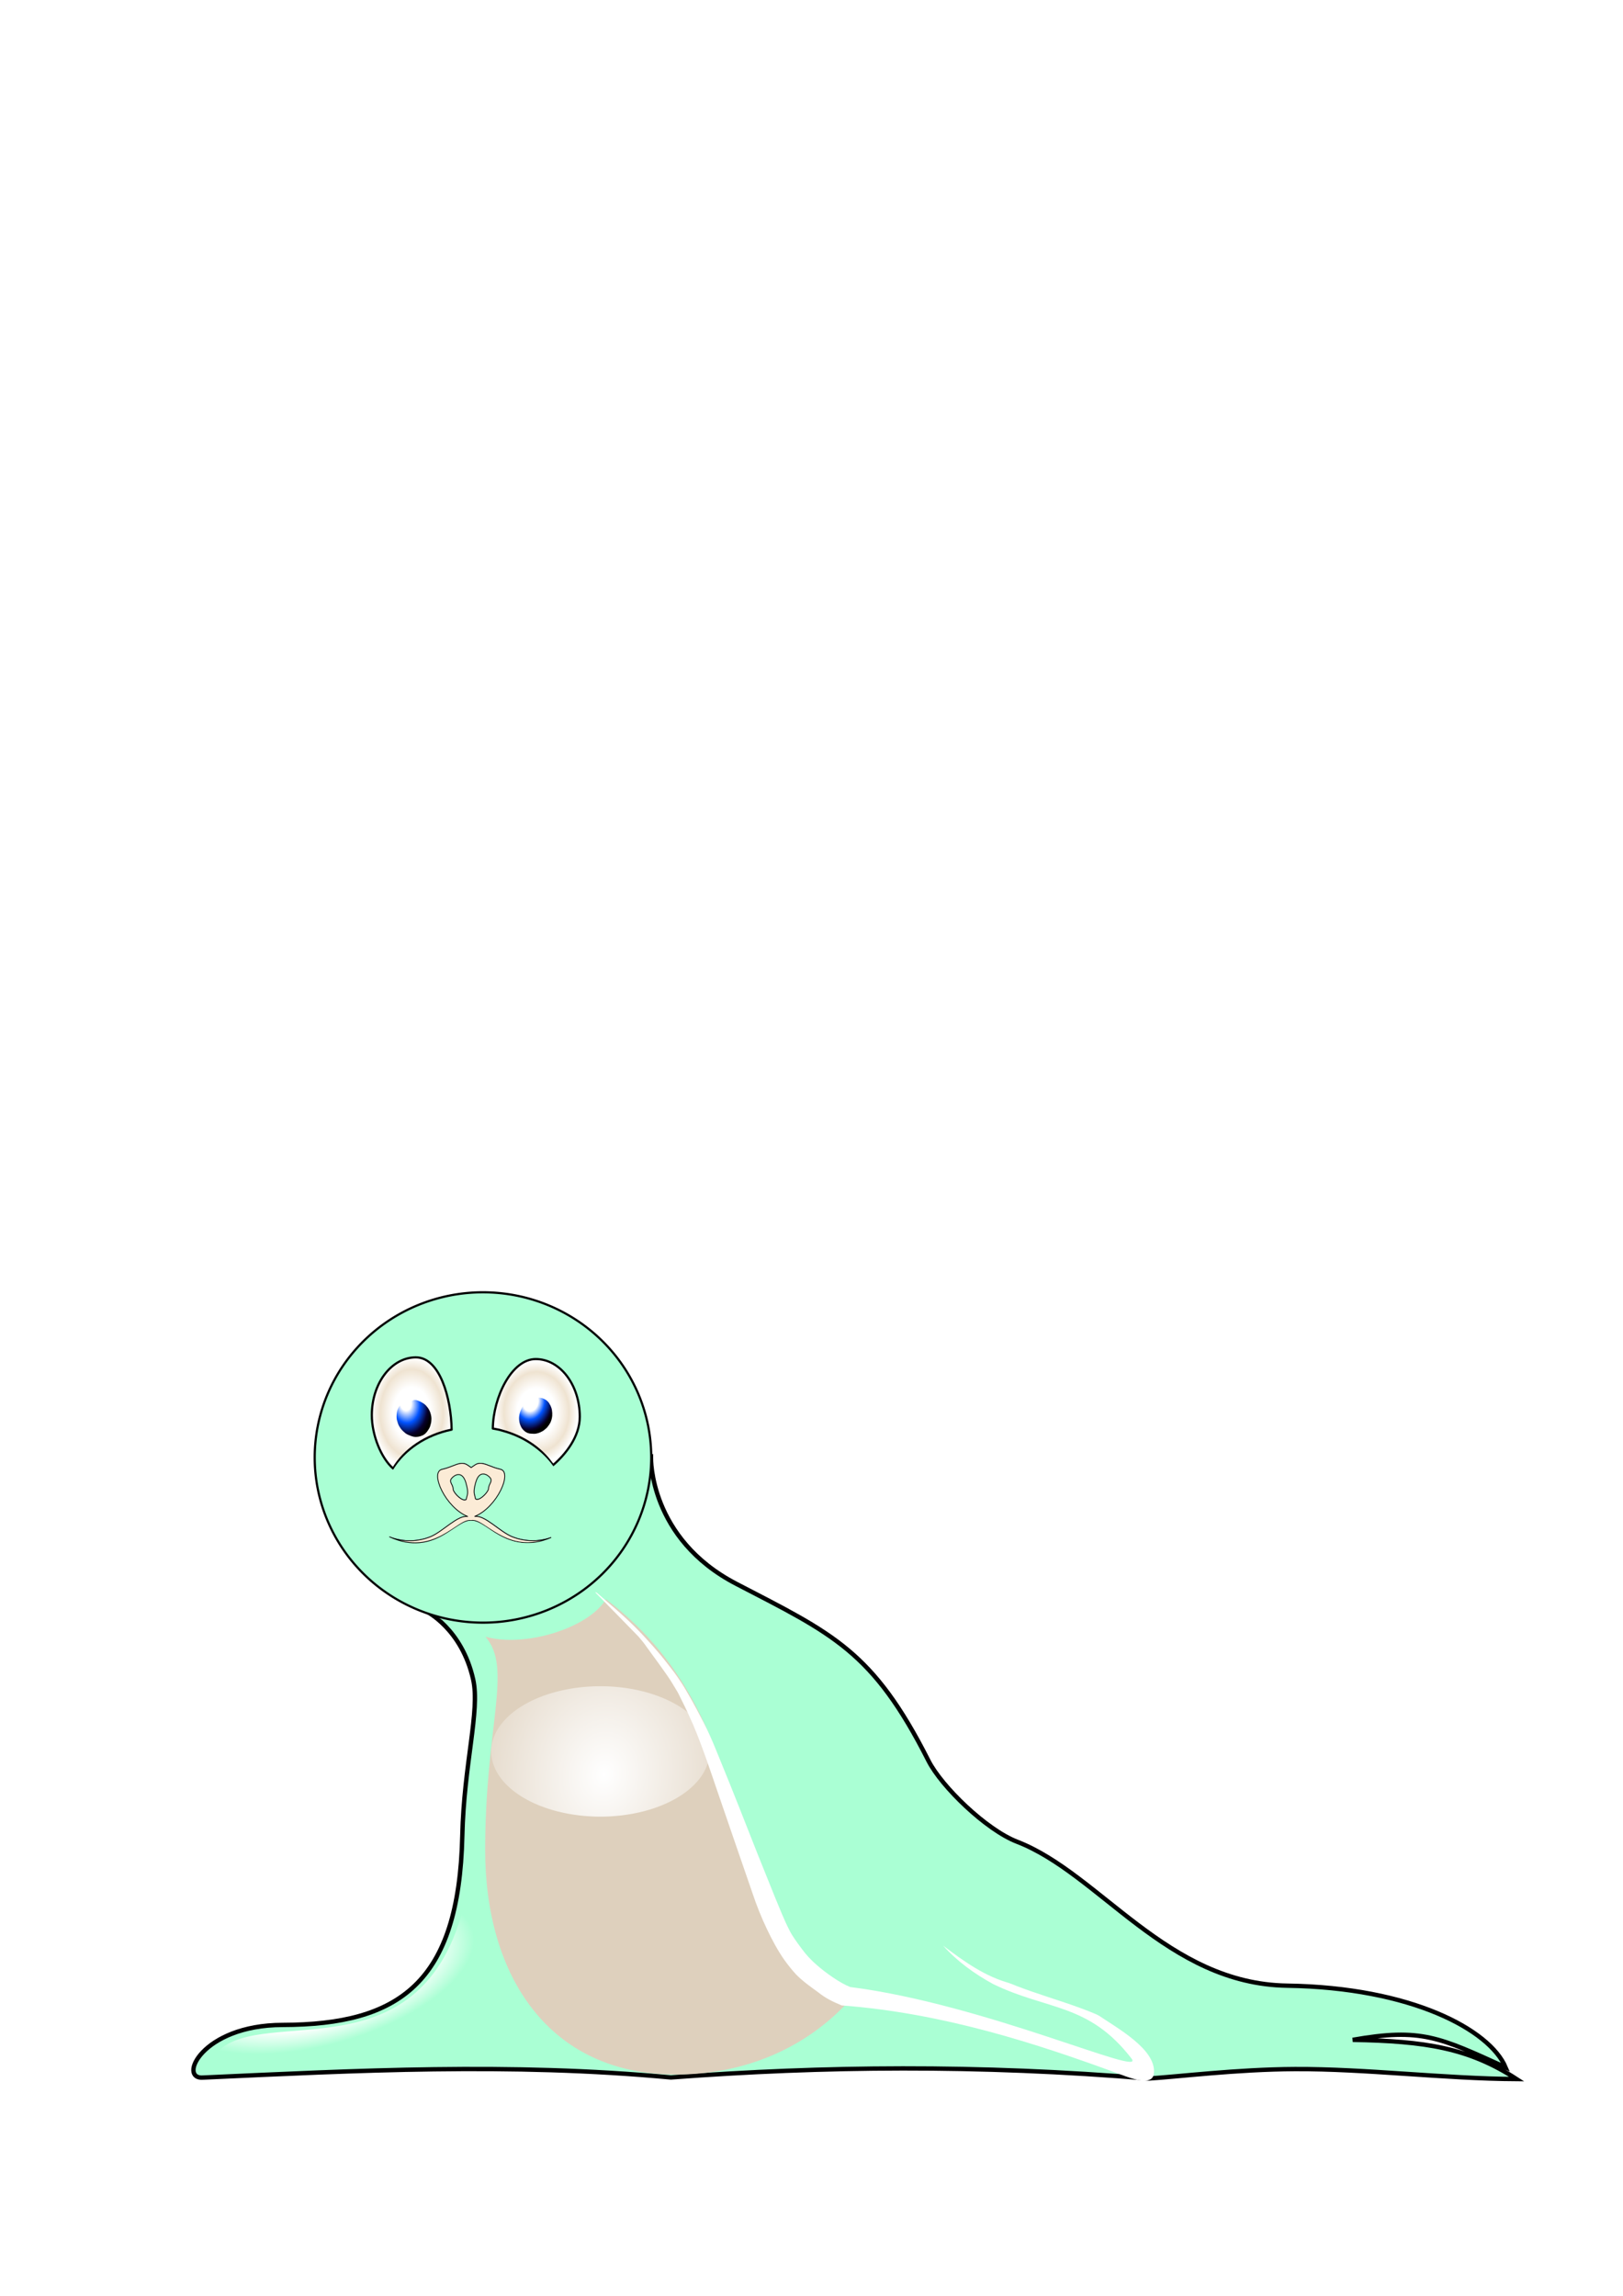 <?xml version="1.0" encoding="UTF-8"?>
<svg width="744.094" height="1052.362" xmlns="http://www.w3.org/2000/svg" xmlns:svg="http://www.w3.org/2000/svg" xmlns:xlink="http://www.w3.org/1999/xlink">
 <title>baby seal kids</title>
 <defs>
  <linearGradient id="linearGradient5704">
   <stop stop-color="#ffffff" offset="0" id="stop5706"/>
   <stop stop-color="#ffffff" id="stop5710" offset="0.715"/>
   <stop stop-color="#ffffff" stop-opacity="0" offset="1" id="stop5708"/>
  </linearGradient>
  <linearGradient id="linearGradient4061">
   <stop stop-color="#ffffff" id="stop4063" offset="0"/>
   <stop stop-color="#ffffff" offset="0.465" id="stop4075"/>
   <stop stop-color="#efe3d1" offset="0.789" id="stop4071"/>
   <stop stop-color="#ffffff" id="stop4065" offset="1"/>
  </linearGradient>
  <linearGradient id="linearGradient4031">
   <stop stop-color="#ffffff" id="stop4033" offset="0"/>
   <stop stop-color="#ffffff" stop-opacity="0" id="stop4035" offset="1"/>
  </linearGradient>
  <linearGradient id="linearGradient4017">
   <stop stop-color="#fbebd6" id="stop4019" offset="0"/>
   <stop stop-color="#fff0da" offset="0.785" id="stop4057"/>
   <stop stop-color="#e3d5c1" offset="0.891" id="stop4053"/>
   <stop stop-color="#ded0bd" id="stop4021" offset="1"/>
  </linearGradient>
  <linearGradient id="linearGradient3950">
   <stop stop-color="#ffffff" id="stop3952" offset="0"/>
   <stop stop-color="#ffffff" offset="0.323" id="stop3960"/>
   <stop stop-color="#0053ff" offset="0.595" id="stop3954"/>
   <stop stop-color="#07002b" id="stop3956" offset="0.904"/>
   <stop stop-color="#000000" id="stop3958" offset="1"/>
  </linearGradient>
  <linearGradient id="linearGradient3242">
   <stop stop-color="#ffffff" offset="0" id="stop3244"/>
   <stop stop-color="#ffffff" id="stop3962" offset="0.21"/>
   <stop stop-color="#0053ff" id="stop3248" offset="0.542"/>
   <stop stop-color="#07002b" offset="0.838" id="stop3250"/>
   <stop stop-color="#000000" offset="1" id="stop3246"/>
  </linearGradient>
  <radialGradient gradientUnits="userSpaceOnUse" gradientTransform="matrix(0.296,2.166,-1.521,0.208,1095.194,-30.207)" r="7.814" fy="646.173" fx="248.754" cy="646.173" cx="248.754" id="radialGradient3238" xlink:href="#linearGradient3242"/>
  <radialGradient gradientUnits="userSpaceOnUse" gradientTransform="matrix(-1.495,-0.202,0.258,-1.909,443.575,1933.511)" r="7.362" fy="650.318" fx="246.291" cy="650.318" cx="246.291" id="radialGradient3240" xlink:href="#linearGradient3950"/>
  <radialGradient gradientUnits="userSpaceOnUse" gradientTransform="matrix(0.101,1.749,-1.43,0.219,1419.669,145.1)" r="50.046" fy="818.885" fx="279.571" cy="818.885" cx="279.571" id="radialGradient4051" xlink:href="#linearGradient4031"/>
  <radialGradient gradientUnits="userSpaceOnUse" gradientTransform="matrix(0.71,-0.765,1.008,1.082,-564.676,233.005)" r="81.133" fy="668.775" fx="372.175" cy="668.775" cx="372.175" id="radialGradient4059" xlink:href="#linearGradient4017"/>
  <radialGradient gradientUnits="userSpaceOnUse" gradientTransform="matrix(0.949,-1.9738471e-6,2.4560153e-6,1.168,12.634,-108.737)" r="19.947" fy="647.28" fx="245.875" cy="647.28" cx="245.875" id="radialGradient4069" xlink:href="#linearGradient4061"/>
  <radialGradient r="18.296" fy="647.702" fx="188.759" cy="647.702" cx="188.759" gradientTransform="matrix(1,0,0,1.395,0,-255.744)" gradientUnits="userSpaceOnUse" id="radialGradient5657" xlink:href="#linearGradient4061"/>
  <radialGradient gradientUnits="userSpaceOnUse" gradientTransform="matrix(-0.975,0.265,-0.121,-0.443,452.394,1280.729)" r="72.153" fy="965.64" fx="193.927" cy="965.64" cx="193.927" id="radialGradient5702" xlink:href="#linearGradient5704"/>
  <filter height="1.837" y="-0.418" width="1.411" x="-0.206" id="filter6285">
   <feGaussianBlur id="feGaussianBlur6287" stdDeviation="6.362"/>
  </filter>
 </defs>
 <g>
  <title>Layer 1</title>
  <path fill="#aaffd4" fill-rule="evenodd" stroke="#000000" stroke-width="2" d="m298.452,668.294c0,0 -103.112,70.248 -103.112,70.248c0,0 16.376,7.929 21.6,31.34c3.194,14.311 -4.235,38.573 -4.991,71.692c-1.537,67.335 -28.855,86.523 -82.435,86.623c-37.245,0.07 -48.119,25.257 -36.258,24.122c70.207,-3.191 140.257,-6.914 214.309,-0.054c70,-5.221 140.592,-5.975 219.005,0.496c13.141,-0.781 40.504,-4.213 67.133,-4.336c32.325,-0.148 68.401,4.39 101.642,4.597c-22.064,-14.377 -41.975,-17.411 -75.152,-17.993c31.457,-5.538 39.742,-1.184 70.058,12.587c-7.291,-17.241 -43.327,-36.581 -100.11,-37.419c-55.099,-0.813 -85.965,-51.36 -123.836,-65.977c-14.172,-5.47 -34.643,-25.282 -40.642,-37.138c-25.467,-50.328 -43.738,-58.056 -88.111,-81.096c-39.917,-20.726 -39.101,-57.693 -39.101,-57.693z" id="path3162"/>
  <path fill="#aaffd4" stroke-width="1.728" stroke-miterlimit="10" id="path5807" d="m230.932,631.639c-37.154,-0.768 -69.49,33.371 -63.063,66.487c5.36,33.559 49.307,61.843 84.737,50.827c32.197,-8.305 51.92,-47.167 41.23,-76.261c-8.258,-24.036 -34.789,-41.814 -62.904,-41.053z"/>
  <path fill="#aaffd4" stroke="#000000" stroke-miterlimit="10" d="m298.571,668.076a77.143,75.714 0 1 1 -154.286,0a77.143,75.714 0 1 1 154.286,0z" id="path2386"/>
  <path fill="url(#radialGradient4059)" stroke-width="1.729" stroke-miterlimit="10" id="path3158" d="m222.56,750.232c17.936,5.102 47.222,-3.855 55.249,-17.165c78.642,59.446 47.356,154.454 111.871,183.623c-19.435,21.721 -47.936,34.251 -79.681,34.251c-58.52,0 -87.567,-45.428 -87.567,-102.864c0,-57.437 12.738,-83.275 0.127,-97.844z"/>
  <path fill="#ffffff" fill-rule="evenodd" stroke-width="9.75" stroke-miterlimit="4" id="path3174" d="m272.885,729.906c6.616,6.759 13.274,13.477 19.844,20.281c1.376,1.564 2.678,3.192 3.854,4.912c3.241,4.464 6.537,8.891 9.664,13.436c1.33,1.918 2.507,3.933 3.711,5.931c1.006,1.509 1.694,3.194 2.528,4.799c1.891,3.713 3.609,7.511 5.292,11.322c2.393,5.567 4.435,11.276 6.482,16.976c1.682,4.68 3.209,9.413 4.847,14.108c5.272,15.351 10.541,30.702 15.856,46.038c1.909,5.712 4.133,11.316 6.742,16.746c2.312,4.82 4.818,9.539 7.88,13.927c1.703,2.321 3.461,4.613 5.432,6.715c3.01,3.053 6.516,5.549 9.982,8.05c3.643,2.91 6.635,4.322 10.896,6.103c46.174,3.511 88.58,17.139 128.075,31.732c4.379,1.618 14.217,5.449 15.01,-0.325c1.546,-11.261 -17.318,-21.279 -26.093,-27.347c-12.563,-6.595 -25.999,-9.411 -39.332,-14.102c-11.56,-2.897 -21.792,-10.242 -31.178,-17.381c6.535,7.272 14.389,12.952 22.906,17.61c24.868,12.138 43.807,8.664 63.472,34.153c7.007,9.082 -67.089,-24.939 -128.955,-32.769c-4.691,-1.816 -11.177,-6.477 -14.951,-9.759c-2.851,-2.378 -5.339,-5.074 -7.511,-8.079c-1.893,-2.596 -3.866,-5.159 -5.333,-8.03c-2.524,-4.875 -4.488,-10.011 -6.61,-15.068c-2.72,-6.689 -5.398,-13.395 -8.089,-20.096c-5.648,-14.327 -11.247,-28.674 -17.109,-42.916c-1.536,-3.737 -3.012,-7.498 -4.673,-11.182c-1.847,-4.199 -4.037,-8.234 -6.168,-12.292c-1.458,-2.784 -3.042,-5.501 -4.62,-8.219c-1.227,-2.206 -2.647,-4.295 -4.06,-6.384c-1.978,-2.879 -4.201,-5.576 -6.342,-8.333c-1.682,-2.125 -3.488,-4.148 -5.257,-6.2c-2.068,-2.253 -4.08,-4.557 -6.233,-6.73c-2.945,-3.075 -6.089,-5.953 -9.258,-8.794c-3.3,-2.9 -6.631,-5.765 -9.95,-8.643c-0.254,-0.036 -0.483,-0.314 -0.75,-0.188z"/>
  <path fill="url(#radialGradient5657)" stroke="#000000" stroke-miterlimit="10" stroke-linejoin="round" stroke-dashoffset="0" id="path3211" d="m190.656,622.188c-11.155,0 -20.188,11.861 -20.188,26.469c0,9.223 4.308,19.743 9.781,24.5c5.141,-8.748 14.93,-15.386 26.812,-17.844c-0.215,-14.438 -5.413,-33.125 -16.406,-33.125z"/>
  <path fill="url(#radialGradient4069)" stroke="#000000" stroke-miterlimit="10" stroke-linejoin="round" stroke-dashoffset="0" id="path3214" d="m245.625,622.969c-11.024,0 -19.486,17.396 -19.688,31.844c0.343,0.059 0.692,0.121 1.031,0.188c0.218,0.031 0.435,0.086 0.656,0.125c0.85,0.151 1.716,0.36 2.594,0.625c0.032,0.009 0.062,0.023 0.094,0.031c9.532,2.569 17.482,7.865 22.438,14.75c0.369,0.427 0.675,0.804 0.812,1.062c5.504,-4.73 12.25,-12.897 12.25,-22.156c0,-14.608 -9.032,-26.469 -20.188,-26.469z"/>
  <path fill="url(#radialGradient3240)" fill-rule="nonzero" stroke-width="1.25" stroke-miterlimit="10" id="path3218" d="m249.138,641.09c-0.944,-0.432 -1.984,-0.418 -2.998,-0.432c-0.773,0.059 -1.237,0.68 -1.479,1.341c-0.494,0.675 -0.859,1.433 -1.293,2.147c-0.835,-0.112 -1.653,-0.54 -2.507,-0.37c-1.021,0.19 -1.455,1.292 -1.863,2.129c-0.462,0.934 -0.765,1.935 -0.926,2.963c-0.157,0.944 -0.114,1.92 0.053,2.86c0.142,0.983 0.554,1.922 1.035,2.785c0.523,0.794 1.226,1.497 2.044,1.988c0.703,0.405 1.51,0.652 2.324,0.667c0.918,0.061 1.833,0.149 2.711,-0.129c0.993,-0.201 1.882,-0.659 2.754,-1.151c0.598,-0.504 1.232,-0.934 1.767,-1.483c0.63,-0.791 1.256,-1.6 1.681,-2.522c0.394,-0.89 0.611,-1.847 0.725,-2.809c0.06,-0.914 0.027,-1.824 -0.126,-2.729c-0.164,-0.931 -0.513,-1.878 -1.027,-2.684c-0.413,-0.864 -1.098,-1.554 -1.909,-2.048c-0.316,-0.186 -0.633,-0.37 -0.967,-0.522z"/>
  <path fill="url(#radialGradient3238)" fill-rule="nonzero" stroke-width="1.25" stroke-miterlimit="10" id="path3220" d="m183.341,644.363c-0.665,0.564 -0.882,1.472 -1.213,2.241c-0.255,1.004 -0.346,2.036 -0.302,3.071c-0.001,0.93 0.315,1.825 0.593,2.701c0.265,0.865 0.746,1.651 1.264,2.387c0.58,0.797 1.31,1.481 2.066,2.102c0.74,0.596 1.621,0.964 2.505,1.289c0.948,0.369 1.984,0.646 3.003,0.479c0.948,-0.073 1.859,-0.389 2.719,-0.783c0.799,-0.447 1.468,-1.08 1.979,-1.837c0.567,-0.805 1.158,-1.663 1.376,-2.664c0.239,-0.761 0.421,-1.538 0.434,-2.337c0.107,-1.008 -0.047,-2.032 -0.324,-3.006c-0.251,-0.969 -0.71,-1.867 -1.28,-2.685c-0.521,-0.698 -1.099,-1.378 -1.822,-1.874c-0.847,-0.577 -1.733,-1.071 -2.71,-1.411c-0.754,-0.312 -1.652,-0.467 -2.378,-0.083c-0.835,0.442 -1.395,1.23 -1.992,1.935c-0.32,0.705 -1.174,0.246 -1.755,0.348c-0.699,0.031 -1.537,-0.246 -2.163,0.127z"/>
  <path fill="url(#radialGradient4051)" fill-rule="nonzero" stroke-width="9.75" stroke-miterlimit="4" d="m325.301,802.826a50.046,29.889 0 1 1 -100.093,0a50.046,29.889 0 1 1 100.093,0z" id="path4029"/>
  <path fill="#aaffd4" fill-rule="nonzero" stroke-width="6.625" stroke-linecap="round" stroke-linejoin="bevel" stroke-miterlimit="10" stroke-dasharray="13.25, 6.625" stroke-dashoffset="0" d="m258.834,687.966a41.35,32.802 0 1 1 -82.7,0a41.35,32.802 0 1 1 82.7,0z" id="path5600"/>
  <path fill="#000046" stroke-width="0.365" stroke-miterlimit="10" opacity="0.857" filter="url(#filter6285)" id="path5895" d="m220.164,670.581c-0.805,0.017 -1.578,0.243 -2.381,0.793l-1.704,1.177l-1.679,-1.149c-3.22,-2.187 -6.038,0.703 -11.704,1.97c-5.666,1.267 1.534,17.529 11.854,21.642c-4.683,-0.873 -11.503,7.023 -17.368,9.33c-6.812,2.68 -13.869,1.963 -18.646,-0.082c20.714,9.581 31.294,-8.56 37.468,-7.415l0.175,-0.027c6.085,-1.129 16.458,16.441 36.591,7.77c-4.74,1.771 -11.359,2.248 -17.769,-0.274c-5.865,-2.307 -12.71,-10.203 -17.393,-9.33c10.32,-4.113 17.545,-20.375 11.879,-21.642c-4.249,-0.95 -6.908,-2.816 -9.323,-2.763zm1.504,4.898c1.307,0.044 2.556,1.029 3.133,1.778c1.312,1.703 -0.777,2.68 -0.777,5.144c-0.661,2.169 -4.564,5.707 -5.965,4.515c-0.412,-2.278 -1.277,-2.657 0.075,-7.497c0.861,-3.082 2.227,-3.984 3.534,-3.94zm-11.478,0.274c1.307,-0.044 2.673,0.885 3.534,3.967c1.352,4.84 0.487,5.191 0.075,7.469c-1.401,1.193 -5.303,-2.318 -5.965,-4.487c0,-2.464 -2.089,-3.441 -0.777,-5.144c0.577,-0.749 1.826,-1.762 3.133,-1.806z"/>
  <path fill="#fbebd6" stroke="#000000" stroke-width="0.365" stroke-miterlimit="10" id="rect3194" d="m220.106,670.738c-0.805,0.017 -1.578,0.243 -2.381,0.793l-1.704,1.177l-1.679,-1.149c-3.22,-2.187 -6.038,0.703 -11.704,1.97c-5.666,1.267 1.534,17.529 11.854,21.642c-4.683,-0.873 -11.503,7.023 -17.368,9.33c-6.812,2.68 -13.869,1.963 -18.646,-0.082c20.714,9.581 31.294,-8.56 37.468,-7.415l0.175,-0.027c6.085,-1.129 16.458,16.441 36.591,7.77c-4.74,1.771 -11.359,2.248 -17.769,-0.274c-5.865,-2.307 -12.71,-10.203 -17.393,-9.33c10.32,-4.113 17.545,-20.375 11.879,-21.642c-4.249,-0.95 -6.908,-2.816 -9.323,-2.763zm1.504,4.898c1.307,0.044 2.556,1.029 3.133,1.778c1.312,1.703 -0.777,2.68 -0.777,5.144c-0.661,2.169 -4.564,5.707 -5.965,4.515c-0.412,-2.278 -1.277,-2.657 0.075,-7.497c0.861,-3.082 2.227,-3.984 3.534,-3.94zm-11.478,0.274c1.307,-0.044 2.673,0.885 3.534,3.967c1.352,4.84 0.487,5.191 0.075,7.469c-1.401,1.193 -5.303,-2.318 -5.965,-4.487c0,-2.464 -2.089,-3.441 -0.777,-5.144c0.577,-0.749 1.826,-1.762 3.133,-1.806z"/>
  <rect fill="#ff0000" fill-opacity="0" fill-rule="nonzero" stroke-width="6.625" stroke-linecap="round" stroke-linejoin="bevel" stroke-miterlimit="10" stroke-dasharray="13.25, 6.625" stroke-dashoffset="0" y="837.966" x="123.931" height="94.648" width="96.217" id="rect5682"/>
  <g id="g5694">
   <path fill="url(#radialGradient5702)" fill-rule="nonzero" stroke-width="6.625" stroke-linecap="round" stroke-linejoin="bevel" stroke-miterlimit="10" stroke-dasharray="13.25, 6.625" stroke-dashoffset="0" id="rect5684" d="m213.16,871.711c-19.185,80.786 -91.573,47.192 -113.146,68.532c-13.31,24.805 133.192,-19.023 144.098,-4.934c-4.718,0.497 -21.578,-33.466 -30.952,-63.598z"/>
  </g>
  <path fill="#aaffd4" fill-rule="nonzero" stroke-width="6.625" stroke-linecap="round" stroke-linejoin="bevel" stroke-miterlimit="10" stroke-dasharray="13.25, 6.625" stroke-dashoffset="0" id="rect5780" d="m406.994,789.834c16.96,26.524 25.313,48.477 65.077,63.598c20.695,11.348 49.192,42.727 53.985,85.784c-25.43,-29.085 -80.805,-19.285 -102.053,-64.338c-13.122,-27.855 -17.347,-56.45 -17.009,-85.044z"/>
  <path opacity="0.857" fill="#aaffd4" fill-rule="nonzero" stroke-width="6.625" stroke-linecap="round" stroke-linejoin="bevel" stroke-miterlimit="10" stroke-dasharray="13.25, 6.625" stroke-dashoffset="0" id="rect6289" d="m216.032,697.048c8.192,0.099 14.432,14.87 35.704,8.859c-12.293,6.355 -21.312,7.407 -37.092,7.941c-4.814,0 -29.184,-2.012 -34.018,-7.95c19.269,6.935 27.698,-8.944 35.405,-8.851z"/>
 </g>
</svg>